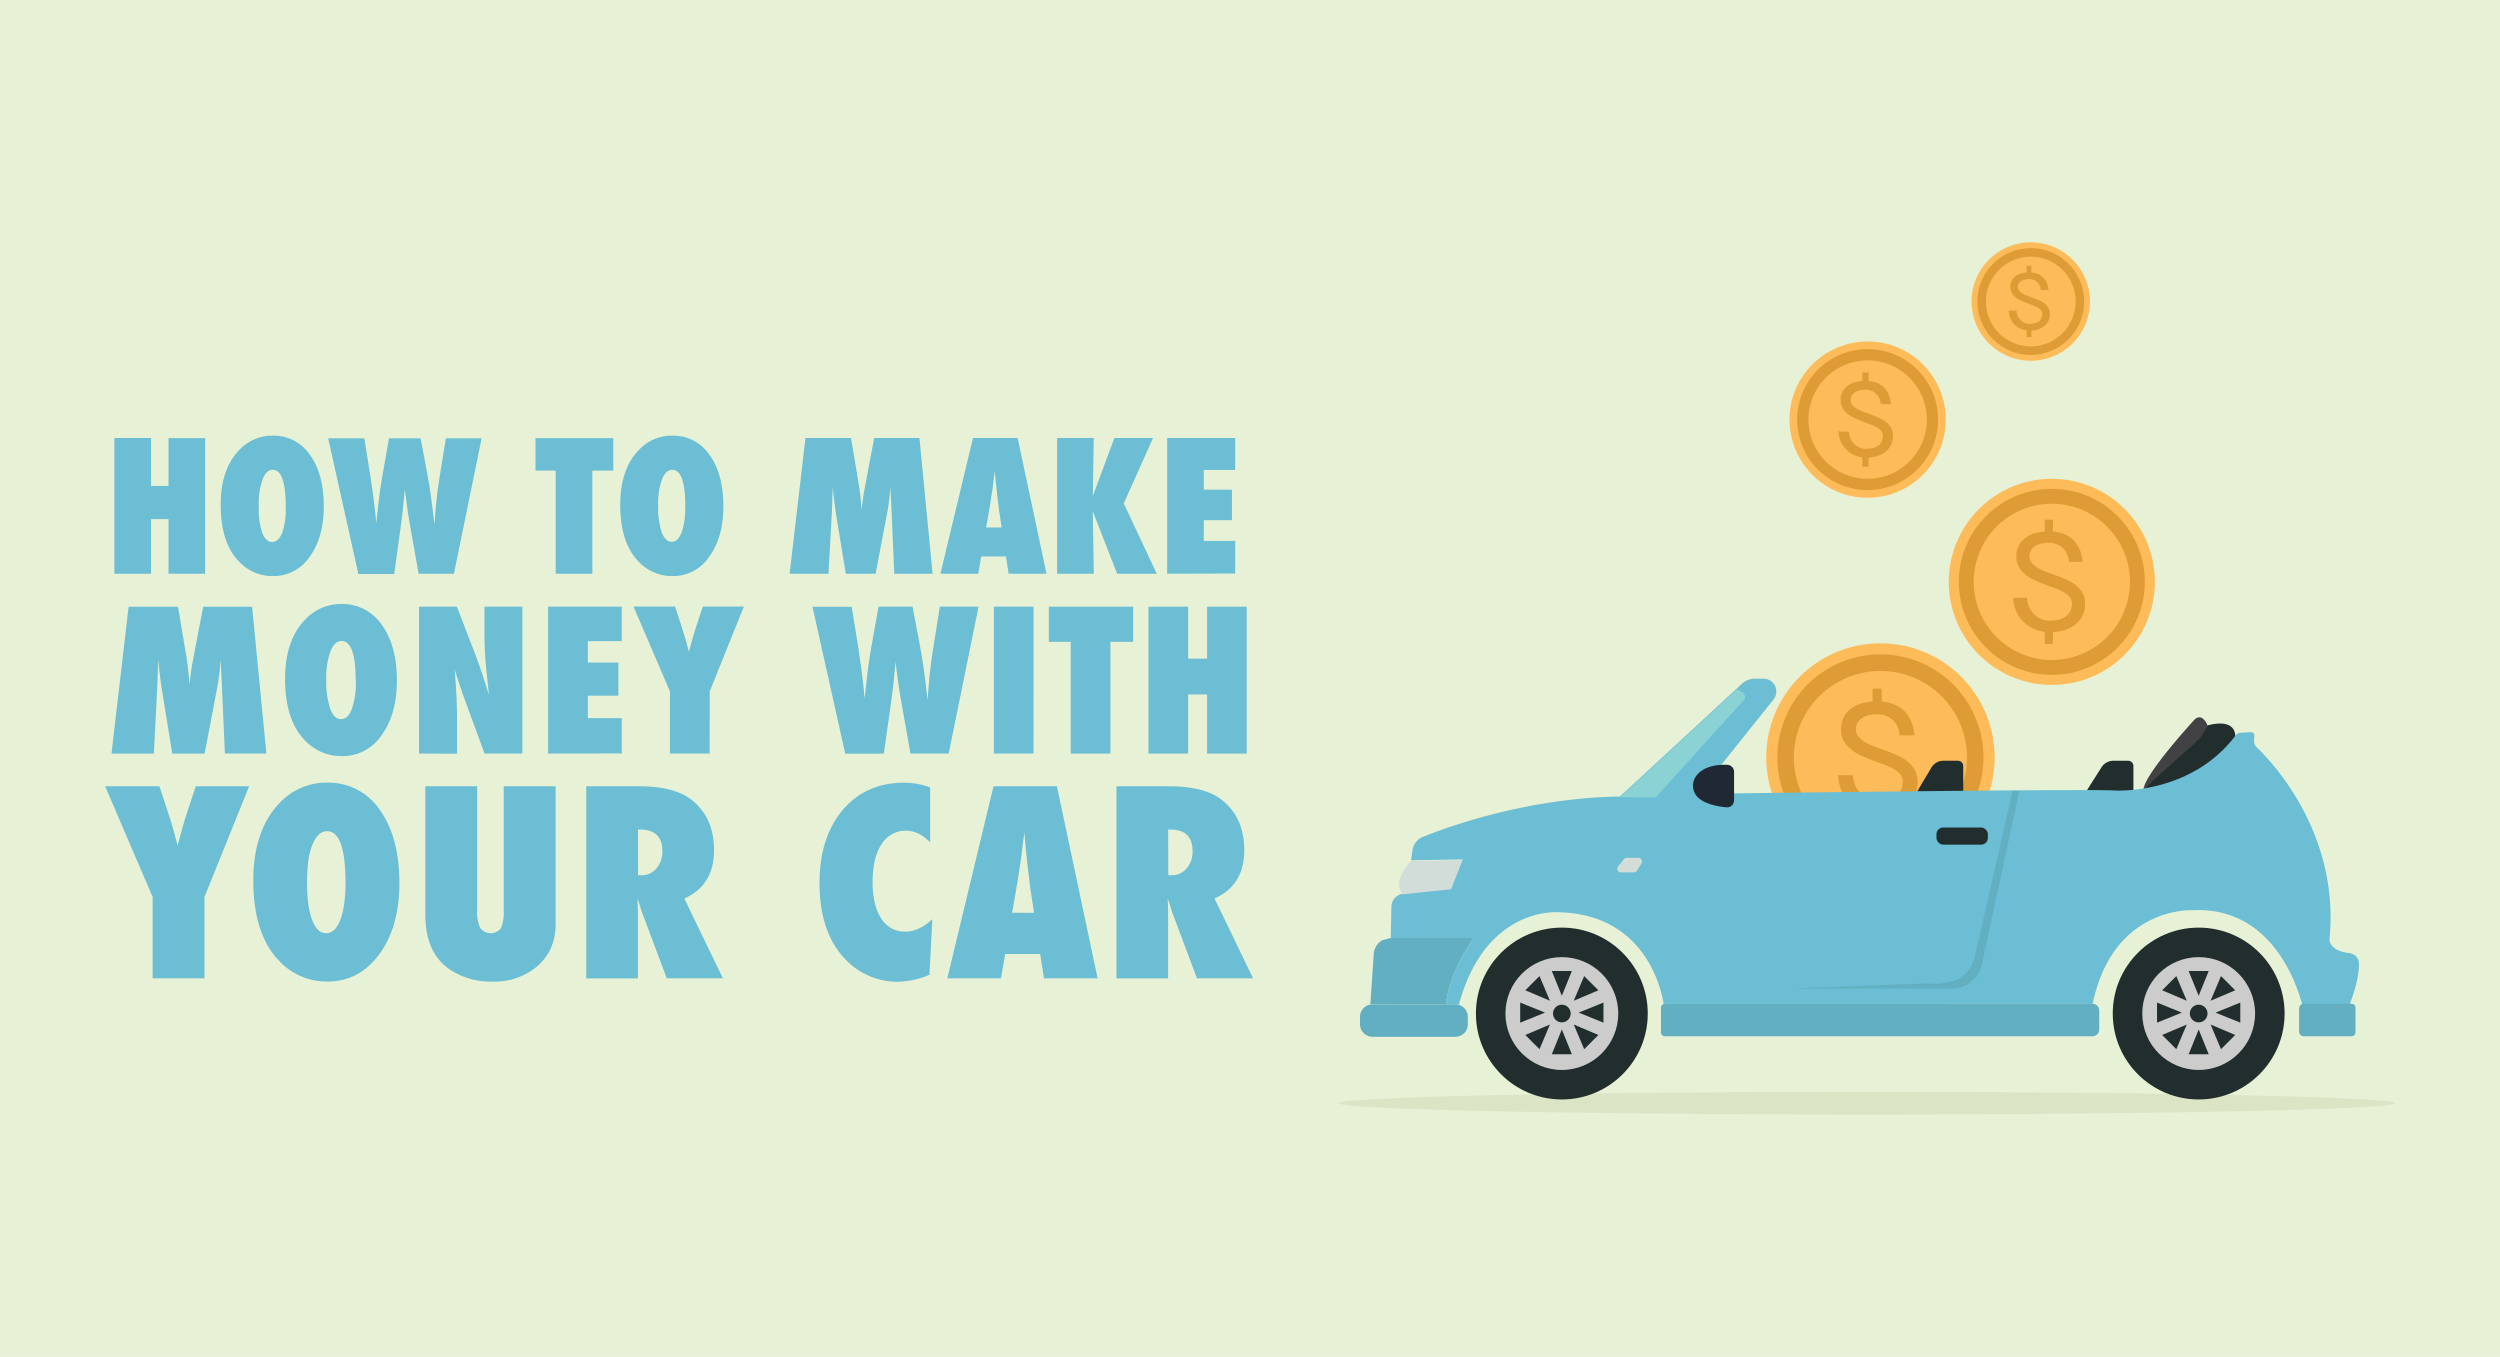 <svg id="Layer_1" xmlns="http://www.w3.org/2000/svg" viewBox="0 0 737 400"><defs><style>.cls-1{fill:#e7f1d5;}.cls-2{fill:#6bbed3;}.cls-3{fill:#dbe5c6;}.cls-4{fill:#fdbc59;}.cls-5{fill:#df9b35;}.cls-6{fill:#222e2e;}.cls-7{fill:#ccc;}.cls-8{fill:#61afc1;}.cls-9{fill:#d2dcd8;}.cls-10{fill:#8bd2d4;}.cls-11{fill:#202933;}.cls-12{fill:#424144;}.cls-13{fill:#fff;opacity:0.42;}</style></defs><title>how-to-make-money-with-your-car-las-vegas</title><rect class="cls-1" width="737" height="400"></rect><path class="cls-2" d="M60.48,169.13H49.68V153.05H44.53v16.08H33.73v-40h10.8v14.13h5.15V129.16h10.8Z"></path><path class="cls-2" d="M95.45,149.27q0,9.15-4.17,14.86a12.76,12.76,0,0,1-10.79,5.7,13.54,13.54,0,0,1-10.12-4.38q-5.31-5.53-5.31-16.62,0-10.61,5.54-16.23a13.25,13.25,0,0,1,9.76-4.17,12.89,12.89,0,0,1,11,5.65Q95.46,139.72,95.45,149.27Zm-11.21.08q0-10.84-3.83-10.85c-1.28,0-2.3.95-3,2.85a20.72,20.72,0,0,0-1.12,7.77A23.06,23.06,0,0,0,77.29,157c.7,1.85,1.67,2.78,2.91,2.78s2.26-.91,3-2.74A21.3,21.3,0,0,0,84.24,149.35Z"></path><path class="cls-2" d="M133.82,169.13H123.41l-2.49-14c-.48-2.71-.84-5.05-1.08-7-.12-1-.23-1.8-.31-2.46s-.15-1.15-.18-1.5q-.13,1.06-.39,4c-.09,1-.19,2-.31,3.11s-.27,2.23-.44,3.44l-2,14.5H105.65l-8.9-40h10.66l1.76,11c.67,4.38,1.14,7.83,1.4,10.33l.36,3.65.34-3.13q.54-5.49,1.4-10.44l2-11.41H124l1.81,9.6q1.29,6.7,2.25,15.87c.19-2.74.4-5.18.63-7.3s.47-4.05.75-5.77l2-12.4h10.54Z"></path><path class="cls-2" d="M174.62,169.13h-10.8V138.74h-5.95v-9.58H180.8v9.58h-6.18Z"></path><path class="cls-2" d="M213.24,149.27q0,9.15-4.17,14.86a12.76,12.76,0,0,1-10.79,5.7,13.54,13.54,0,0,1-10.12-4.38q-5.31-5.53-5.31-16.62,0-10.61,5.54-16.23a13.25,13.25,0,0,1,9.76-4.17,12.89,12.89,0,0,1,11,5.65Q213.25,139.72,213.24,149.27Zm-11.21.08q0-10.84-3.83-10.85-1.92,0-3.06,2.85a21,21,0,0,0-1.11,7.77,23.06,23.06,0,0,0,1.05,7.83c.7,1.85,1.67,2.78,2.91,2.78s2.26-.91,2.95-2.74A21.3,21.3,0,0,0,202,149.35Z"></path><path class="cls-2" d="M274.93,169.13H263.64l-.8-18.23-.33-7.27c-.13,1.4-.26,2.73-.42,4s-.34,2.5-.57,3.69l-3.39,17.81h-8.8l-2.9-17.84c-.17-1-.41-2.81-.7-5.33,0-.38-.11-1.16-.23-2.33l-.26,7.38-1,18.12H232.79l4.66-40h13.43l2.25,13.46q.28,1.65.51,3.6c.14,1.29.28,2.7.4,4.22a62.49,62.49,0,0,1,.93-6.81l2.75-14.47h13.33Z"></path><path class="cls-2" d="M308.51,169.13H297.35l-.8-5.08h-7.28l-.88,5.08H277.24l9.6-40H300Zm-13.23-13.64-.7-4.66a4.25,4.25,0,0,1-.1-.7c0-.38-.22-1.88-.55-4.51,0-.29-.07-.69-.13-1.2s-.12-1.15-.2-1.93l-.34-3.78c0,.36-.08.77-.14,1.22s-.13.94-.2,1.47c-.12,1.07-.2,1.82-.26,2.23s-.08.66-.1.75l-.75,4.84-1.09,6.27Z"></path><path class="cls-2" d="M341,169.13H329.32l-7.17-18.43.29,18.43h-10.8v-40h10.8l-.29,17.14,6.37-17.14h11.39l-8.62,19.28Z"></path><path class="cls-2" d="M344.08,169.13v-40h20.06v9.4h-9.27v5.82h8.31v9h-8.31v6.11h9.27v9.61Z"></path><path class="cls-2" d="M78.53,222.15H66.3l-.87-19.75-.36-7.88c-.13,1.52-.28,3-.45,4.34s-.37,2.7-.62,4l-3.67,19.3H50.79l-3.14-19.33c-.18-1.12-.44-3-.75-5.77,0-.41-.13-1.26-.26-2.53l-.28,8-1,19.63H32.87l5.05-43.3H52.48l2.44,14.58c.2,1.2.38,2.49.54,3.9s.31,2.92.44,4.57a69.14,69.14,0,0,1,1-7.38l3-15.67H74.32Z"></path><path class="cls-2" d="M117,200.64q0,9.9-4.51,16.09a13.82,13.82,0,0,1-11.7,6.17,14.69,14.69,0,0,1-11-4.74q-5.75-6-5.75-18,0-11.5,6-17.58a14.33,14.33,0,0,1,10.57-4.52,14,14,0,0,1,11.92,6.11Q117,190.29,117,200.64Zm-12.14.08q0-11.75-4.15-11.75c-1.38,0-2.49,1-3.31,3.08a22.76,22.76,0,0,0-1.21,8.42A24.89,24.89,0,0,0,97.37,209q1.14,3,3.16,3c1.38,0,2.44-1,3.19-3A23.05,23.05,0,0,0,104.9,200.72Z"></path><path class="cls-2" d="M123.53,222.15v-43.3h11.16l5.86,15.2c.32.89.68,1.92,1.08,3.08s.85,2.5,1.33,4l1.21,3.81c-.43-3.75-.76-7-1-9.64s-.34-4.92-.34-6.73v-9.73H154v43.3H142.85L137,206.22c-.61-1.7-1.17-3.3-1.67-4.78s-.93-2.91-1.3-4.25c.24,3,.42,5.7.53,8s.17,4.25.17,5.95v11.05Z"></path><path class="cls-2" d="M161.57,222.15v-43.3H183.3V189h-10v6.31h9v9.78h-9v6.62h10v10.41Z"></path><path class="cls-2" d="M209.19,222.15H197.5V203.81l-10.74-25H199l2.1,6.42c.41,1.25.78,2.46,1.11,3.62s.62,2.27.88,3.33c.43-1.59.81-3,1.12-4.11s.6-2.08.84-2.79l2.14-6.47h12.11l-10.07,25Z"></path><path class="cls-2" d="M279.68,222.15H268.41L265.72,207q-.8-4.4-1.18-7.62c-.13-1.07-.24-2-.34-2.67s-.16-1.25-.19-1.62q-.15,1.14-.42,4.29c-.1,1.06-.21,2.18-.34,3.36s-.29,2.42-.48,3.73l-2.21,15.71H249.17l-9.65-43.3h11.56L253,190.76q1.09,7.13,1.51,11.19l.39,4,.37-3.39q.59-6,1.51-11.31L259,178.85H269l2,10.4q1.41,7.26,2.44,17.19.31-4.45.67-7.91t.82-6.25l2.13-13.43h11.41Z"></path><path class="cls-2" d="M304.68,222.15H293v-43.3h11.69Z"></path><path class="cls-2" d="M327.35,222.15h-11.7V189.22H309.2V178.85h24.85v10.37h-6.7Z"></path><path class="cls-2" d="M367.54,222.15H355.85V204.73h-5.58v17.42h-11.7v-43.3h11.7v15.31h5.58V178.85h11.69Z"></path><path class="cls-2" d="M60.28,288.42H45v-24l-14-32.63h16l2.75,8.39q.81,2.46,1.45,4.73c.43,1.52.81,3,1.16,4.37q.84-3.12,1.46-5.37c.42-1.51.79-2.72,1.1-3.65l2.79-8.47H73.44L60.28,264.43Z"></path><path class="cls-2" d="M117.74,260.29q0,12.94-5.91,21t-15.29,8.07a19.18,19.18,0,0,1-14.34-6.2q-7.51-7.84-7.52-23.54,0-15,7.85-23a18.81,18.81,0,0,1,13.83-5.9,18.27,18.27,0,0,1,15.58,8Q117.73,246.76,117.74,260.29Zm-15.88.11q0-15.36-5.43-15.37-2.72,0-4.33,4-1.57,3.74-1.58,11T92,271.17c1,2.62,2.36,3.94,4.13,3.94s3.2-1.3,4.18-3.89S101.86,265,101.86,260.4Z"></path><path class="cls-2" d="M148.5,231.8h15.29v40a18.06,18.06,0,0,1-1.58,8.14,15.78,15.78,0,0,1-5.13,5.91,19.45,19.45,0,0,1-11.77,3.52,21.71,21.71,0,0,1-13.17-3.89q-6.75-4.95-6.75-15.84V231.8h15.29v36.52a11.11,11.11,0,0,0,.9,5.25,3.85,3.85,0,0,0,6.07.11,11.83,11.83,0,0,0,.85-5.32Z"></path><path class="cls-2" d="M213.11,288.42H196.57L189,268.25c-.07-.34-.2-.79-.38-1.36s-.41-1.23-.68-2l.11,3.74v19.8H172.84V231.8H188.5q10.33,0,15.47,4.07,6.54,5.2,6.53,14.81,0,10.27-8.76,14.2Zm-25-30.4h1a5.58,5.58,0,0,0,4.4-2,7.54,7.54,0,0,0,1.76-5.13q0-6.35-6.64-6.35h-.55Z"></path><path class="cls-2" d="M274.85,271,274,287.36a24.82,24.82,0,0,1-9.14,2.05,21,21,0,0,1-16-7q-7.26-7.81-7.26-22.11,0-13.39,6.82-21.49t18.23-8.07a22.12,22.12,0,0,1,7.56,1.39v16.18c-2.28-2.28-4.61-3.42-7-3.42a8.33,8.33,0,0,0-7.33,4q-2.64,4-2.64,11.15a26.14,26.14,0,0,0,.66,6.16,14.6,14.6,0,0,0,1.88,4.59,8.6,8.6,0,0,0,3,2.86,8.39,8.39,0,0,0,4.11,1C269.53,274.67,272.18,273.44,274.85,271Z"></path><path class="cls-2" d="M323.58,288.42H307.77l-1.14-7.19h-10.3l-1.25,7.19H279.27l13.61-56.62h18.7Zm-18.74-19.33-1-6.6a4.93,4.93,0,0,1-.15-1c-.05-.54-.31-2.66-.77-6.38-.05-.42-.11-1-.19-1.71s-.17-1.63-.29-2.73l-.48-5.35c0,.51-.11,1.09-.2,1.72s-.17,1.33-.27,2.09c-.17,1.52-.3,2.57-.37,3.16s-.12.94-.15,1.06l-1.06,6.86-1.54,8.87Z"></path><path class="cls-2" d="M369.41,288.42H352.87l-7.56-20.17c-.07-.34-.2-.79-.38-1.36s-.41-1.23-.68-2l.11,3.74v19.8H329.14V231.8H344.8q10.33,0,15.48,4.07,6.53,5.2,6.52,14.81,0,10.27-8.76,14.2Zm-25-30.4h1a5.58,5.58,0,0,0,4.4-2,7.54,7.54,0,0,0,1.76-5.13q0-6.35-6.64-6.35h-.55Z"></path><ellipse class="cls-3" cx="550.32" cy="325.22" rx="155.74" ry="3.35"></ellipse><circle class="cls-4" cx="554.35" cy="223.32" r="33.67" transform="translate(4.46 457.39) rotate(-45)"></circle><circle class="cls-5" cx="554.35" cy="223.32" r="30.38" transform="translate(-43.27 217.95) rotate(-21.43)"></circle><circle class="cls-4" cx="554.35" cy="223.32" r="25.52"></circle><path class="cls-5" d="M546.26,228.53a9,9,0,0,0,.69,3,7.79,7.79,0,0,0,1.57,2.36,6.77,6.77,0,0,0,2.3,1.55,7.52,7.52,0,0,0,2.92.55,12.06,12.06,0,0,0,2.72-.29,6.76,6.76,0,0,0,2.29-1,5,5,0,0,0,1.59-1.75,5.4,5.4,0,0,0,.58-2.62,3.15,3.15,0,0,0-.78-2.14,7.65,7.65,0,0,0-2.06-1.61,19.81,19.81,0,0,0-2.91-1.29c-1.09-.4-2.21-.8-3.34-1.23s-2.25-.9-3.34-1.41a13.28,13.28,0,0,1-2.91-1.82,8.42,8.42,0,0,1-2.06-2.47,6.84,6.84,0,0,1-.79-3.36,7.75,7.75,0,0,1,.79-3.54,7.37,7.37,0,0,1,2.19-2.59,9.85,9.85,0,0,1,3.36-1.58,16.26,16.26,0,0,1,4.31-.53,14,14,0,0,1,3.66.43,10.42,10.42,0,0,1,2.81,1.18,8.52,8.52,0,0,1,2,1.74,10.12,10.12,0,0,1,1.36,2.11,11.92,11.92,0,0,1,.81,2.28,13.13,13.13,0,0,1,.34,2.27H560a7.54,7.54,0,0,0-.69-2.69,6.22,6.22,0,0,0-1.44-1.94,6,6,0,0,0-2-1.18,7.56,7.56,0,0,0-2.44-.39,11.17,11.17,0,0,0-2.31.23,6.33,6.33,0,0,0-2,.76,4.39,4.39,0,0,0-1.43,1.38,3.72,3.72,0,0,0-.54,2.06,3.35,3.35,0,0,0,.78,2.23,7.55,7.55,0,0,0,2.06,1.65,18.8,18.8,0,0,0,2.91,1.31l3.33,1.22q1.7.63,3.33,1.38a13.64,13.64,0,0,1,2.91,1.81,8.57,8.57,0,0,1,2.06,2.47,6.93,6.93,0,0,1,.78,3.39,8.48,8.48,0,0,1-3.25,6.88,11.05,11.05,0,0,1-3.64,1.85,15.66,15.66,0,0,1-4.61.64,12.33,12.33,0,0,1-4.37-.79,11.55,11.55,0,0,1-6.45-5.82,11.25,11.25,0,0,1-1.09-4.71Z"></path><rect class="cls-5" x="552.04" y="203.01" width="2.68" height="6.49"></rect><rect class="cls-5" x="552.04" y="237.12" width="2.68" height="6.49"></rect><path class="cls-6" d="M658.94,217.14s.63-5.58-8.16-3.31l-20.63,20.54h23Z"></path><path class="cls-6" d="M615.18,233.05l4.35-6.86a4.16,4.16,0,0,1,3.5-1.92h4.37a1.53,1.53,0,0,1,1.53,1.53v7.76Z"></path><path class="cls-6" d="M565,233.64l4.35-7.31a4.09,4.09,0,0,1,3.5-2.06h4.38a1.59,1.59,0,0,1,1.53,1.63v8.29Z"></path><path class="cls-2" d="M695.4,283.8a3.08,3.08,0,0,0-2.73-2.81c-6.16-.71-5.94-4-5.94-4,3.11-31.37-17.06-52.49-21.45-56.68a2.56,2.56,0,0,1-.78-2l.07-1.46a.91.91,0,0,0-1-1l-3.21.17a1.57,1.57,0,0,0-1.18.63c-13.38,17.91-35.86,16.38-35.86,16.38-11-.52-122.74,1-122.74,1l22.26-27.82a3.78,3.78,0,0,0-3-6.13h-2.52a5.53,5.53,0,0,0-3.75,1.46l-36,33.27c-27.26.43-50.52,8.84-58.18,11.93a5,5,0,0,0-3,3.93l-.4,2.94,15.15-.26-3.4,8.62-14,1.46a4,4,0,0,0-3.55,3.85L410,276.5h24.54s-7,9-8.27,19.59h3.83c7.84-29,29.25-27.16,29.25-27.16,27.94.52,31.08,27,31.08,27H616.92c6-28.9,29.42-27.59,29.42-27.59,26.81-1.39,32.73,29.42,32.73,29.42h13C695,290.26,695.56,286.09,695.4,283.8Z"></path><circle class="cls-6" cx="648.17" cy="298.79" r="25.33"></circle><circle class="cls-7" cx="648.17" cy="298.79" r="16.63"></circle><polygon class="cls-6" points="635.89 301.48 635.89 295.56 643.21 298.52 635.89 301.48"></polygon><polygon class="cls-6" points="660.44 301.48 660.44 295.56 653.13 298.52 660.44 301.48"></polygon><polygon class="cls-6" points="645.21 286.25 651.13 286.25 648.17 293.56 645.21 286.25"></polygon><polygon class="cls-6" points="645.21 310.8 651.13 310.8 648.17 303.49 645.21 310.8"></polygon><polygon class="cls-6" points="637.4 291.94 641.58 287.75 644.66 295.02 637.4 291.94"></polygon><polygon class="cls-6" points="654.75 309.3 658.94 305.11 651.68 302.03 654.75 309.3"></polygon><polygon class="cls-6" points="654.75 287.75 658.94 291.94 651.68 295.02 654.75 287.75"></polygon><polygon class="cls-6" points="637.4 305.11 641.58 309.3 644.66 302.03 637.4 305.11"></polygon><circle class="cls-6" cx="648.17" cy="298.79" r="2.61"></circle><circle class="cls-6" cx="460.43" cy="298.79" r="25.33"></circle><circle class="cls-7" cx="460.43" cy="298.79" r="16.63"></circle><polygon class="cls-6" points="448.15 301.48 448.15 295.56 455.47 298.52 448.15 301.48"></polygon><polygon class="cls-6" points="472.7 301.48 472.7 295.56 465.39 298.52 472.7 301.48"></polygon><polygon class="cls-6" points="457.47 286.25 463.39 286.25 460.43 293.56 457.47 286.25"></polygon><polygon class="cls-6" points="457.47 310.8 463.39 310.8 460.43 303.49 457.47 310.8"></polygon><polygon class="cls-6" points="449.66 291.94 453.84 287.75 456.92 295.02 449.66 291.94"></polygon><polygon class="cls-6" points="467.01 309.3 471.2 305.11 463.94 302.03 467.01 309.3"></polygon><polygon class="cls-6" points="467.01 287.75 471.2 291.94 463.94 295.02 467.01 287.75"></polygon><polygon class="cls-6" points="449.66 305.11 453.84 309.3 456.92 302.03 449.66 305.11"></polygon><circle class="cls-6" cx="460.43" cy="298.79" r="2.61"></circle><path class="cls-8" d="M404.64,296.09h0a3.68,3.68,0,0,0-3.71,3.65V302a3.68,3.68,0,0,0,3.71,3.65H429a3.68,3.68,0,0,0,3.71-3.65v-2.27a3.68,3.68,0,0,0-3.71-3.65Z"></path><path class="cls-8" d="M679.7,295.91h-.55a1.38,1.38,0,0,0-1.38,1.39v6.81a1.38,1.38,0,0,0,1.38,1.38h14.09a1.14,1.14,0,0,0,1.15-1.15v-7.27a1.15,1.15,0,0,0-1.15-1.16Z"></path><path class="cls-8" d="M504.73,295.91H490.8a1.16,1.16,0,0,0-1.15,1.15v7.29a1.15,1.15,0,0,0,1.15,1.14H616.85a2,2,0,0,0,2-2V297.9a2,2,0,0,0-2-2Z"></path><rect class="cls-6" x="570.87" y="243.95" width="15.15" height="5.05" rx="1.96"></rect><path class="cls-9" d="M477,255.41l1.75-2.15a1.1,1.1,0,0,1,.84-.39H483a1.08,1.08,0,0,1,.92,1.64l-1.3,2.15a1.1,1.1,0,0,1-.93.52h-3.9A1.08,1.08,0,0,1,477,255.41Z"></path><path class="cls-10" d="M512.06,203.19l1.52.8a1.59,1.59,0,0,1,.43,2.47l-25.92,28.65L477.64,235Z"></path><path class="cls-11" d="M511.2,227.59v8.32A2.06,2.06,0,0,1,509,238c-2.44-.21-6.36-.87-8.53-3a4.79,4.79,0,0,1-.59-6c1.16-1.77,3.7-3.68,9.29-3.54A2.08,2.08,0,0,1,511.2,227.59Z"></path><path class="cls-8" d="M593.33,233.14l-11.18,49a9.67,9.67,0,0,1-6.89,7.21,23.59,23.59,0,0,1-7.52.6l-39.83,1.47h48.18s4,.08,7.1-4.3a11.21,11.21,0,0,0,1.39-4.31l10.71-49.63Z"></path><path class="cls-12" d="M650.78,213.83S649.3,210,647,212.09c0,0-14.49,15.72-15.08,20.48l15.32-13.67a13,13,0,0,0,3.5-5.07Z"></path><path class="cls-9" d="M431.16,253.52l-15.15.26s-5.67,5.61-2.64,9.88l14.39-1.52Z"></path><path class="cls-13" d="M407.56,277.16l2.45-.66A5,5,0,0,0,407.56,277.16Z"></path><path class="cls-8" d="M410,276.5l-2.45.66a5,5,0,0,0-2.57,4l-1,14.9h22.28c1.31-10.62,8.27-19.59,8.27-19.59Z"></path><circle class="cls-4" cx="604.88" cy="171.53" r="30.38"></circle><circle class="cls-5" cx="604.88" cy="171.53" r="27.42"></circle><circle class="cls-4" cx="604.88" cy="171.53" r="23.03" transform="translate(-18.42 254.01) rotate(-23.37)"></circle><path class="cls-5" d="M597.57,176.24a8.28,8.28,0,0,0,.63,2.7,7.06,7.06,0,0,0,1.41,2.13,6.2,6.2,0,0,0,2.08,1.4,6.68,6.68,0,0,0,2.64.5,10.89,10.89,0,0,0,2.45-.27,6,6,0,0,0,2.07-.88,4.44,4.44,0,0,0,1.43-1.58,4.87,4.87,0,0,0,.53-2.36,2.84,2.84,0,0,0-.71-1.93,6.83,6.83,0,0,0-1.86-1.45,16.58,16.58,0,0,0-2.63-1.17l-3-1.11c-1-.39-2-.81-3-1.27a12.08,12.08,0,0,1-2.63-1.64,7.8,7.8,0,0,1-1.86-2.23,6.18,6.18,0,0,1-.71-3,7,7,0,0,1,.71-3.19,6.72,6.72,0,0,1,2-2.33,8.73,8.73,0,0,1,3-1.43,14.72,14.72,0,0,1,3.88-.48,12.66,12.66,0,0,1,3.3.39,9,9,0,0,1,2.54,1.07,7.63,7.63,0,0,1,1.84,1.56,9.06,9.06,0,0,1,1.23,1.9,10.1,10.1,0,0,1,.72,2.06,11.71,11.71,0,0,1,.31,2h-4a6.89,6.89,0,0,0-.63-2.43,5.52,5.52,0,0,0-1.3-1.75,5.41,5.41,0,0,0-1.82-1.06A6.68,6.68,0,0,0,604,160a10.34,10.34,0,0,0-2.08.21,5.71,5.71,0,0,0-1.83.69,4,4,0,0,0-1.29,1.24,3.43,3.43,0,0,0-.49,1.86,3,3,0,0,0,.71,2,6.59,6.59,0,0,0,1.86,1.49,16.85,16.85,0,0,0,2.62,1.18c1,.35,2,.72,3,1.1s2,.8,3,1.25a11.91,11.91,0,0,1,2.63,1.63,7.83,7.83,0,0,1,1.86,2.23,6.23,6.23,0,0,1,.7,3.06,7.84,7.84,0,0,1-.78,3.54,7.62,7.62,0,0,1-2.15,2.66,9.77,9.77,0,0,1-3.28,1.67,14.13,14.13,0,0,1-4.16.58,11.31,11.31,0,0,1-4-.71,10.59,10.59,0,0,1-3.4-2,10.42,10.42,0,0,1-2.42-3.22,10,10,0,0,1-1-4.24Z"></path><rect class="cls-5" x="602.79" y="153.21" width="2.42" height="5.86"></rect><rect class="cls-5" x="602.79" y="183.99" width="2.42" height="5.86"></rect><circle class="cls-4" cx="550.58" cy="123.7" r="23.03"></circle><circle class="cls-5" cx="550.58" cy="123.7" r="20.78"></circle><circle class="cls-4" cx="550.58" cy="123.7" r="17.46"></circle><path class="cls-5" d="M545.05,127.26a6.1,6.1,0,0,0,.48,2,5.14,5.14,0,0,0,1.07,1.62,4.73,4.73,0,0,0,1.57,1.06,5.2,5.2,0,0,0,2,.38,8,8,0,0,0,1.86-.21,4.7,4.7,0,0,0,1.57-.66,3.47,3.47,0,0,0,1.08-1.2,3.68,3.68,0,0,0,.4-1.8,2.15,2.15,0,0,0-.54-1.46,5.34,5.34,0,0,0-1.4-1.1,13.2,13.2,0,0,0-2-.88c-.75-.27-1.51-.55-2.29-.85s-1.54-.61-2.28-1a9.18,9.18,0,0,1-2-1.24,5.71,5.71,0,0,1-1.41-1.69,4.66,4.66,0,0,1-.54-2.3,5.23,5.23,0,0,1,.54-2.42,5.11,5.11,0,0,1,1.5-1.77,6.62,6.62,0,0,1,2.3-1.08,10.86,10.86,0,0,1,2.94-.37,9.6,9.6,0,0,1,2.51.3,6.69,6.69,0,0,1,1.92.81,5.78,5.78,0,0,1,1.39,1.19,6.55,6.55,0,0,1,.93,1.44,7.63,7.63,0,0,1,.55,1.56,8.72,8.72,0,0,1,.24,1.55h-3a5.35,5.35,0,0,0-.47-1.84,4.32,4.32,0,0,0-1-1.33,4.13,4.13,0,0,0-1.38-.8,5.13,5.13,0,0,0-1.67-.27,7.63,7.63,0,0,0-1.58.16,4.21,4.21,0,0,0-1.38.52,2.94,2.94,0,0,0-1,.94,2.51,2.51,0,0,0-.37,1.41,2.31,2.31,0,0,0,.54,1.53,5.11,5.11,0,0,0,1.41,1.13,12.62,12.62,0,0,0,2,.89l2.28.83c.77.29,1.53.61,2.28.95a8.81,8.81,0,0,1,2,1.24,5.86,5.86,0,0,1,1.41,1.69,4.64,4.64,0,0,1,.54,2.31,5.88,5.88,0,0,1-2.23,4.71,7.49,7.49,0,0,1-2.49,1.26,10.52,10.52,0,0,1-3.15.44,8.68,8.68,0,0,1-3-.53,8.15,8.15,0,0,1-2.58-1.55,8,8,0,0,1-1.83-2.44,7.63,7.63,0,0,1-.75-3.22Z"></path><rect class="cls-5" x="549.01" y="109.81" width="1.83" height="4.44"></rect><rect class="cls-5" x="549.01" y="133.14" width="1.83" height="4.44"></rect><circle class="cls-4" cx="598.67" cy="88.89" r="17.46"></circle><circle class="cls-5" cx="598.67" cy="88.89" r="15.75"></circle><circle class="cls-4" cx="598.67" cy="88.89" r="13.23"></circle><path class="cls-5" d="M594.47,91.59a4.76,4.76,0,0,0,.36,1.55,4.24,4.24,0,0,0,.81,1.23,3.66,3.66,0,0,0,1.2.8,3.91,3.91,0,0,0,1.51.29,5.92,5.92,0,0,0,1.41-.16,3.45,3.45,0,0,0,1.19-.5,2.57,2.57,0,0,0,.82-.91,2.82,2.82,0,0,0,.31-1.36,1.64,1.64,0,0,0-.41-1.11,3.85,3.85,0,0,0-1.07-.83,9.24,9.24,0,0,0-1.51-.67l-1.73-.64c-.59-.22-1.17-.46-1.73-.73a6.89,6.89,0,0,1-1.51-.94,4.54,4.54,0,0,1-1.07-1.28,3.56,3.56,0,0,1-.4-1.75,4,4,0,0,1,.4-1.83,3.87,3.87,0,0,1,1.14-1.34,4.92,4.92,0,0,1,1.74-.82,8.28,8.28,0,0,1,2.24-.28,7.66,7.66,0,0,1,1.89.22,5.4,5.4,0,0,1,1.46.62,4.47,4.47,0,0,1,1.06.9,5.31,5.31,0,0,1,.7,1.09,6,6,0,0,1,.42,1.18,6.38,6.38,0,0,1,.18,1.18h-2.3a3.69,3.69,0,0,0-.36-1.39,3,3,0,0,0-1.79-1.62,4.05,4.05,0,0,0-1.26-.2,6,6,0,0,0-1.2.12,3.27,3.27,0,0,0-1.05.39,2.22,2.22,0,0,0-.74.72,1.88,1.88,0,0,0-.28,1.06,1.74,1.74,0,0,0,.4,1.16,4.08,4.08,0,0,0,1.07.86,10.17,10.17,0,0,0,1.51.68l1.73.63c.58.22,1.16.46,1.72.72a6.86,6.86,0,0,1,1.51.93,4.51,4.51,0,0,1,1.07,1.28,3.6,3.6,0,0,1,.4,1.76,4.5,4.5,0,0,1-.44,2,4.6,4.6,0,0,1-1.24,1.53,5.79,5.79,0,0,1-1.89,1,7.84,7.84,0,0,1-2.39.34,6.46,6.46,0,0,1-2.26-.41,6,6,0,0,1-2-1.17A6.12,6.12,0,0,1,592.74,94a5.84,5.84,0,0,1-.56-2.44Z"></path><rect class="cls-5" x="597.47" y="78.36" width="1.39" height="3.36"></rect><rect class="cls-5" x="597.47" y="96.04" width="1.39" height="3.36"></rect></svg>